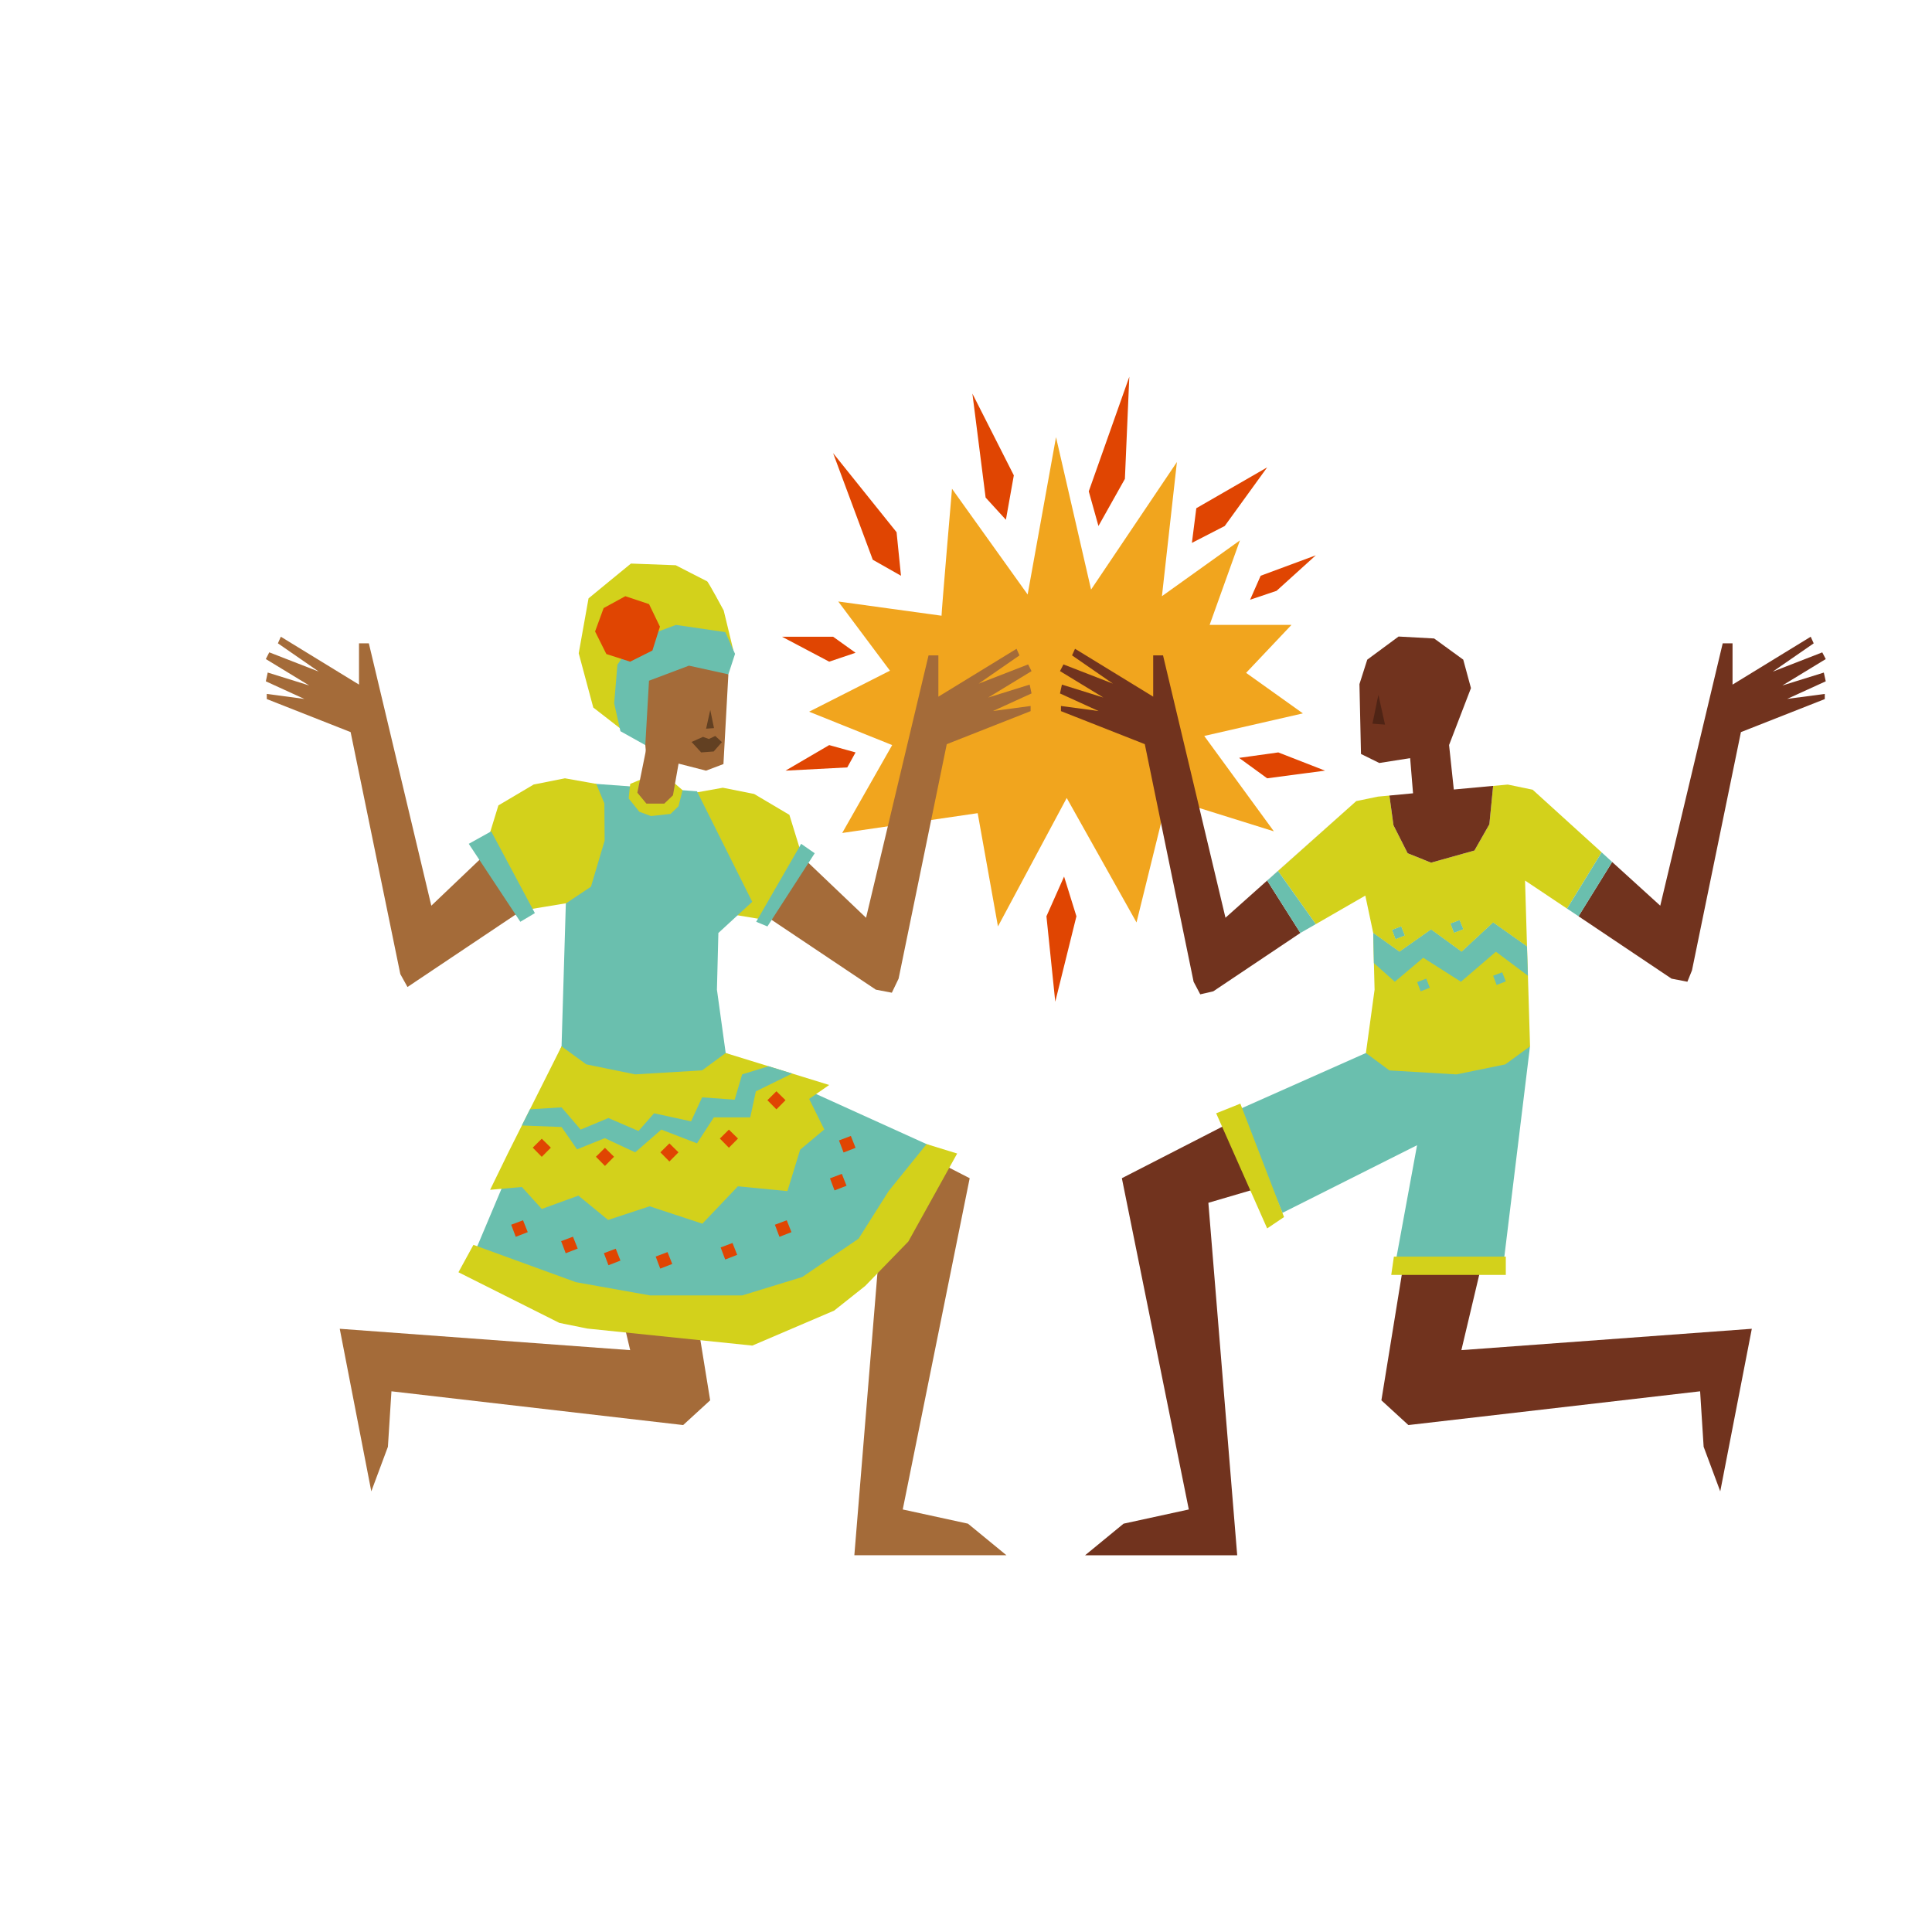 <svg data-bbox="27.519 39 161.481 122" viewBox="0 0 200 200" height="200" width="200" xmlns="http://www.w3.org/2000/svg" data-type="color">
    <g>
        <path d="M97.468 63.739c0-.509 1.083-13.143 1.083-13.143l7.83 10.945 2.937-16.288 3.63 15.779 8.886-13.204-1.551 13.889 8.073-5.776-3.136 8.748h8.473l-4.698 4.965 5.879 4.195-10.212 2.336 7.209 9.875-11.042-3.453-3.178 12.883-7.225-12.883-7.118 13.297-2.099-11.725-14.024 2.052 5.172-9.1-8.597-3.456 8.368-4.246-5.353-7.162 10.693 1.472z" fill="#F1A51E" data-color="1"/>
        <path fill="#A46B39" d="M73.869 82.463l3.354.7 12.431 11.844 6.468-27.161h1.018v4.274l8.092-4.957.304.683-4.23 2.927 5.124-1.994.355.696-4.489 2.734 4.293-1.338.196.91-3.987 1.823 3.889-.521v.533l-8.68 3.421-4.985 24.271-.699 1.457-1.658-.317-17.275-11.57-.708-4 1.187-4.415z" data-color="2"/>
        <path fill="#D3D11B" d="M81.717 84.351l-3.65-2.161-3.24-.644-3.241.578-.838 2.024-.028 3.849 1.415 4.769 2.568 1.714 3.82.631 4.411-6.805-1.217-3.955z" data-color="3"/>
        <path d="M100.382 121.968l-6.93 34.291 6.753 1.471 3.983 3.269H88.442l2.985-36.486-7.667-2.254a92.59 92.59 0 0 1 3.522-7.013l13.1 6.722z" fill="#A46B39" data-color="2"/>
        <path d="M58.465 108.315l15.955.652 11.417 5.857a87.272 87.272 0 0 0-3.308 6.585l-13.5-3.968 1.317 8.114c-2.716-.019-5.349-.452-8.015-.921l-3.866-16.319z" fill="#E04502" data-color="4"/>
        <path d="M65.236 139.766l-2.986-12.599c2.839.499 5.644.961 8.536.98l2.73 16.813-2.796 2.562-30.198-3.495-.365 5.741-1.72 4.617-3.267-16.83 30.066 2.211z" fill="#A46B39" data-color="2"/>
        <path fill="#6ABFAE" d="M58.132 108.315l-9.123 21.641 10.326 6.586 18.544 1.752 9.403-4.679 6.069-6.171 5.151-7.835-23.378-10.6-16.992-.694z" data-color="5"/>
        <path fill="#D3D11B" d="M58.132 108.315l-5.503 10.973-1.892 3.88 3.286-.293 2.06 2.276 3.795-1.38 3.072 2.517 4.298-1.413 5.459 1.8 3.682-3.869 5.125.499 1.316-4.288 2.5-2.095-1.57-3.163 2.078-1.442-10.714-3.308-16.992-.694z" data-color="3"/>
        <path fill="#D3D11B" d="M49.009 128.867l10.618 3.866 7.678 1.371h9.524l6.22-1.908 5.831-3.968 3.11-4.923 3.929-4.867 3.166.975-5.054 9.109-4.471 4.603-3.207 2.547-8.474 3.623-17.086-1.763-2.891-.587-10.444-5.241 1.551-2.837z" data-color="3"/>
        <path fill="#6ABFAE" d="M61.41 81.126l-2.545 2.744-.733 24.445 2.558 1.868 5.065 1.035 6.927-.414 2.442-1.795-.907-6.561.149-5.866 3.504-3.229-5.718-11.44-10.742-.787z" data-color="5"/>
        <path fill="#A46B39" d="M60.435 81.213l-3.354.7L44.65 93.757l-6.468-27.161h-1.018v4.274l-8.092-4.957-.304.683 4.23 2.927-5.124-1.994-.355.696 4.489 2.734-4.293-1.338-.196.91 3.987 1.823-3.889-.521v.533l8.68 3.421 5.145 25.05.741 1.337.845-.566 17.886-11.98.709-4-1.188-4.415z" data-color="2"/>
        <path fill="#D3D11B" d="M51.594 83.375l3.651-2.162 3.239-.643 3.241.578.839 2.023.027 3.85-1.415 4.769-2.568 1.714-3.82.631-4.41-6.806 1.216-3.954z" data-color="3"/>
        <path fill="#6ABFAE" d="M54.023 116.509l4.109.158 1.6 2.311 2.875-1.156 3.148 1.466 2.704-2.353 3.693 1.424 1.748-2.692h3.765l.581-2.69 3.759-1.843-2.444-.755-2.734.839-.776 2.621-3.369-.241-1.143 2.483-3.833-.834-1.609 1.834-3.114-1.345-2.874 1.199-1.977-2.303-3.27.204-.839 1.673z" data-color="5"/>
        <path fill="#6ABFAE" d="M50.848 86.061l-2.322 1.291 5.338 8.07 1.506-.896-4.522-8.465z" data-color="5"/>
        <path fill="#6ABFAE" d="M79.444 95.905l-1.163-.483 4.653-8.07 1.405.977-4.895 7.576z" data-color="5"/>
        <path fill="#E04502" d="M57.024 118.805l-.941.95-.934-.95.934-.924.941.924z" data-color="4"/>
        <path fill="#E04502" d="M63.564 119.747l-.94.949-.934-.949.934-.924.94.924z" data-color="4"/>
        <path fill="#E04502" d="M70.236 119.288l-.94.949-.935-.949.935-.924.94.924z" data-color="4"/>
        <path fill="#E04502" d="M76.395 117.863l-.941.95-.934-.95.934-.924.941.924z" data-color="4"/>
        <path fill="#E04502" d="M81.316 113.892l-.941.949-.934-.949.934-.925.941.925z" data-color="4"/>
        <path fill="#E04502" d="M54.632 127.551l-1.242.483-.472-1.25 1.226-.462.488 1.229z" data-color="4"/>
        <path fill="#E04502" d="M59.803 129.252l-1.242.483-.472-1.25 1.226-.463.488 1.23z" data-color="4"/>
        <path fill="#E04502" d="M64.229 130.495l-1.242.482-.472-1.249 1.226-.463.488 1.23z" data-color="4"/>
        <path fill="#E04502" d="M69.59 130.844l-1.242.483-.472-1.249 1.226-.463.488 1.229z" data-color="4"/>
        <path fill="#E04502" d="M76.314 129.902l-1.242.483-.471-1.25 1.226-.462.487 1.229z" data-color="4"/>
        <path fill="#E04502" d="M81.93 127.551l-1.242.483-.472-1.249 1.227-.463.487 1.229z" data-color="4"/>
        <path fill="#E04502" d="M87.632 122.748l-1.242.483-.471-1.25 1.226-.463.487 1.23z" data-color="4"/>
        <path fill="#E04502" d="M88.567 118.823l-1.242.483-.472-1.25 1.226-.463.488 1.23z" data-color="4"/>
        <path d="M65.09 82.67c.03.02 1.085 1.359 1.085 1.359l1.216.45 2.027-.225.821-.797.419-1.66-1.098-.945-3.335-.112-.982.406c.001-.001-.183 1.503-.153 1.524z" fill="#D3D11B" data-color="3"/>
        <path fill="#A46B39" d="M70.72 76.363l-1.055 5.966-.898.862h-1.849l-.939-1.132 1.08-5.325 3.661-.371z" data-color="2"/>
        <path d="M64.36 75.528l-2.944-2.285-1.507-5.615 1.016-5.685s4.376-3.602 4.391-3.603c.014-.001 4.636.173 4.636.173s3.116 1.609 3.244 1.662c.128.053 1.722 3.023 1.722 3.023l.989 4.08-5.95 1.546-4.254 3.829-1.343 2.875z" fill="#D3D11B" data-color="3"/>
        <path fill="#A46B39" d="M66.895 78.191l-.778-8.889 2.922-1.727 3.365.136 2.997 2.096-.51 9.289-1.804.681-6.192-1.586z" data-color="2"/>
        <path opacity=".4" d="M71.591 76.806l1.185-.526.607.221.66-.315.691.639-.853.969-1.297.096-.993-1.084z"/>
        <path opacity=".4" d="M73.527 73.493l.386 1.881-.818.06.432-1.941z"/>
        <path fill="#6ABFAE" d="M66.802 77.132l.383-6.665 4.134-1.558 4.082.898.691-2.118-1.01-2.251-5.109-.748-4.383 1.638-1.677 2.489-.333 3.991.646 2.886 2.576 1.438z" data-color="5"/>
        <path fill="#E04502" d="M68.317 64.872l-.779 2.469-2.308 1.154-2.461-.79-1.166-2.335.884-2.421 2.247-1.231 2.457.822 1.126 2.332z" data-color="4"/>
        <path fill="#71331E" d="M189 70.529l-3.991 1.82 3.891-.513v.533l-8.68 3.419-5.067 24.664-.475 1.177-1.643-.32-9.627-6.457 3.482-5.621 4.979 4.525 6.465-27.158h1.018v4.273l8.092-4.957.309.684-4.231 2.926 5.119-1.991.359.693-4.49 2.735 4.291-1.337.199.905z" data-color="6"/>
        <path fill="#71331E" d="M131.181 91.162l3.432 5.419-9.013 6.039-1.35.313-.688-1.304-5.052-24.594-8.68-3.419v-.533l3.891.523-3.991-1.82.199-.915 4.291 1.337-4.49-2.735.359-.693 5.118 1.99-4.23-2.926.309-.683 8.092 4.957v-4.274h1.018l6.465 27.159L140.4 82.927l-8.101 7.239-1.118.996z" data-color="6"/>
        <path d="M116.135 121.968l6.93 34.291-6.753 1.471-3.983 3.27h15.746l-2.985-36.486 7.667-2.254a92.59 92.59 0 0 0-3.522-7.013l-13.1 6.721z" fill="#71331E" data-color="6"/>
        <path d="M151.281 139.766l2.986-12.599c-2.839.499-5.644.961-8.536.98l-2.73 16.813 2.796 2.562 30.198-3.495.365 5.741 1.72 4.617 3.267-16.83-30.066 2.211z" fill="#71331E" data-color="6"/>
        <path fill="#6ABFAE" d="M128.269 114.841l13.124-5.832 16.992-.694-2.702 22.156h-11.18l2.191-11.919-13.937 7.003-4.488-10.714z" data-color="5"/>
        <path d="M165.803 88.236l-7.144-6.485-2.574-.533-1.517.141-.389 3.972-1.547 2.715-4.49 1.257-2.424-.975-1.467-2.896-.419-3.077-1.187.111-2.245.463-8.102 7.239 3.841 5.4.07.101 5.128-2.956.818 3.871 2.714 1.941 3.273-2.303 3.163 2.303 3.263-3.027 3.502 2.473.08 2.484-.279-9.301 4.35 2.906 3.582-5.824zm-21.332 8.979l-.359-.955.938-.352.369.935-.948.372zm6.046-.654l-.359-.955.938-.352.379.935-.958.372z" fill="#D3D11B" data-color="3"/>
        <path fill="#D3D11B" d="M145.419 96.843l-.948.372-.359-.955.938-.352.369.935z" data-color="3"/>
        <path fill="#D3D11B" d="M151.475 96.189l-.958.372-.359-.955.938-.352.379.935z" data-color="3"/>
        <path fill="#D3D11B" d="M158.389 108.315l-2.564 1.871-5.058 1.035-6.935-.412-2.434-1.8.898-6.556-.07-2.755-.07-3.117 2.714 1.941 3.273-2.303 3.162 2.303 3.263-3.027 3.502 2.474.08 2.483.02.553.219 7.31z" data-color="3"/>
        <path fill="#71331E" d="M154.568 81.358l-.389 3.972-1.546 2.715-4.49 1.257-2.425-.976-1.466-2.896-.42-3.076 2.445-.232-.299-3.64-3.193.503-1.896-.935-.159-7.229.808-2.534 3.242-2.393 3.682.201 3.013 2.192.798 2.946-2.265 5.892.489 4.605 4.021-.372h.05z" data-color="6"/>
        <path opacity=".3" d="M142.69 71.926l-.614 2.989 1.301.097-.687-3.086z"/>
        <path fill="#6ABFAE" d="M158.17 101.005l-3.313-2.483-3.621 3.107-3.902-2.484-2.943 2.484-2.165-1.931-.07-3.117 2.714 1.941 3.273-2.303 3.162 2.303 3.263-3.027 3.502 2.474.08 2.483.02.553z" data-color="5"/>
        <path fill="#6ABFAE" d="M148.017 102.25l-.951.37-.362-.957.94-.355.373.942z" data-color="5"/>
        <path fill="#6ABFAE" d="M155.881 101.594l-.951.37-.361-.957.939-.354.373.941z" data-color="5"/>
        <path fill="#6ABFAE" d="M151.475 96.189l-.958.372-.359-.955.938-.352.379.935z" data-color="5"/>
        <path fill="#6ABFAE" d="M145.419 96.843l-.948.372-.359-.955.938-.352.369.935z" data-color="5"/>
        <path fill="#6ABFAE" d="M136.21 95.666l-1.597.915-3.432-5.419 1.118-.996 3.841 5.4.07.1z" data-color="5"/>
        <path fill="#6ABFAE" d="M166.89 89.231l-3.482 5.621-1.187-.794 3.582-5.822 1.087.995z" data-color="5"/>
        <path fill="#D3D11B" d="M132.924 125.988l-4.524-11.742-2.503 1.001 5.28 11.919 1.747-1.178z" data-color="3"/>
        <path fill="#D3D11B" d="M144.295 130.083h11.586v1.897h-11.86l.274-1.897z" data-color="3"/>
        <path fill="#E04502" d="M110.153 90.742l-1.826 4.112.913 8.844 2.19-8.844-1.277-4.112z" data-color="4"/>
        <path fill="#E04502" d="M93.27 59.601l-2.921-1.656-4.106-11.036 6.57 8.185.457 4.507z" data-color="4"/>
        <path fill="#E04502" d="M123.385 56.198l.456-3.587 7.336-4.23-4.393 6.07-3.399 1.747z" data-color="4"/>
        <path fill="#E04502" d="M88.567 77.89l-2.729-.758-4.522 2.645 6.394-.335.857-1.552z" data-color="4"/>
        <path fill="#E04502" d="M128.269 78.455l2.908 2.115 5.988-.793-4.837-1.887-4.059.565z" data-color="4"/>
        <path fill="#E04502" d="M88.567 67.575l-2.324-1.662H80.95l4.888 2.582 2.729-.92z" data-color="4"/>
        <path fill="#E04502" d="M113.712 54.451l-1.004-3.587L116.906 39l-.457 10.576-2.737 4.875z" data-color="4"/>
        <path fill="#E04502" d="M104.13 53.807l-2.099-2.299-1.369-10.761 4.289 8.461-.821 4.599z" data-color="4"/>
        <path fill="#E04502" d="M129.41 62.084l1.093-2.483 5.707-2.115-4.064 3.678-2.736.92z" data-color="4"/>
    </g>
</svg>
